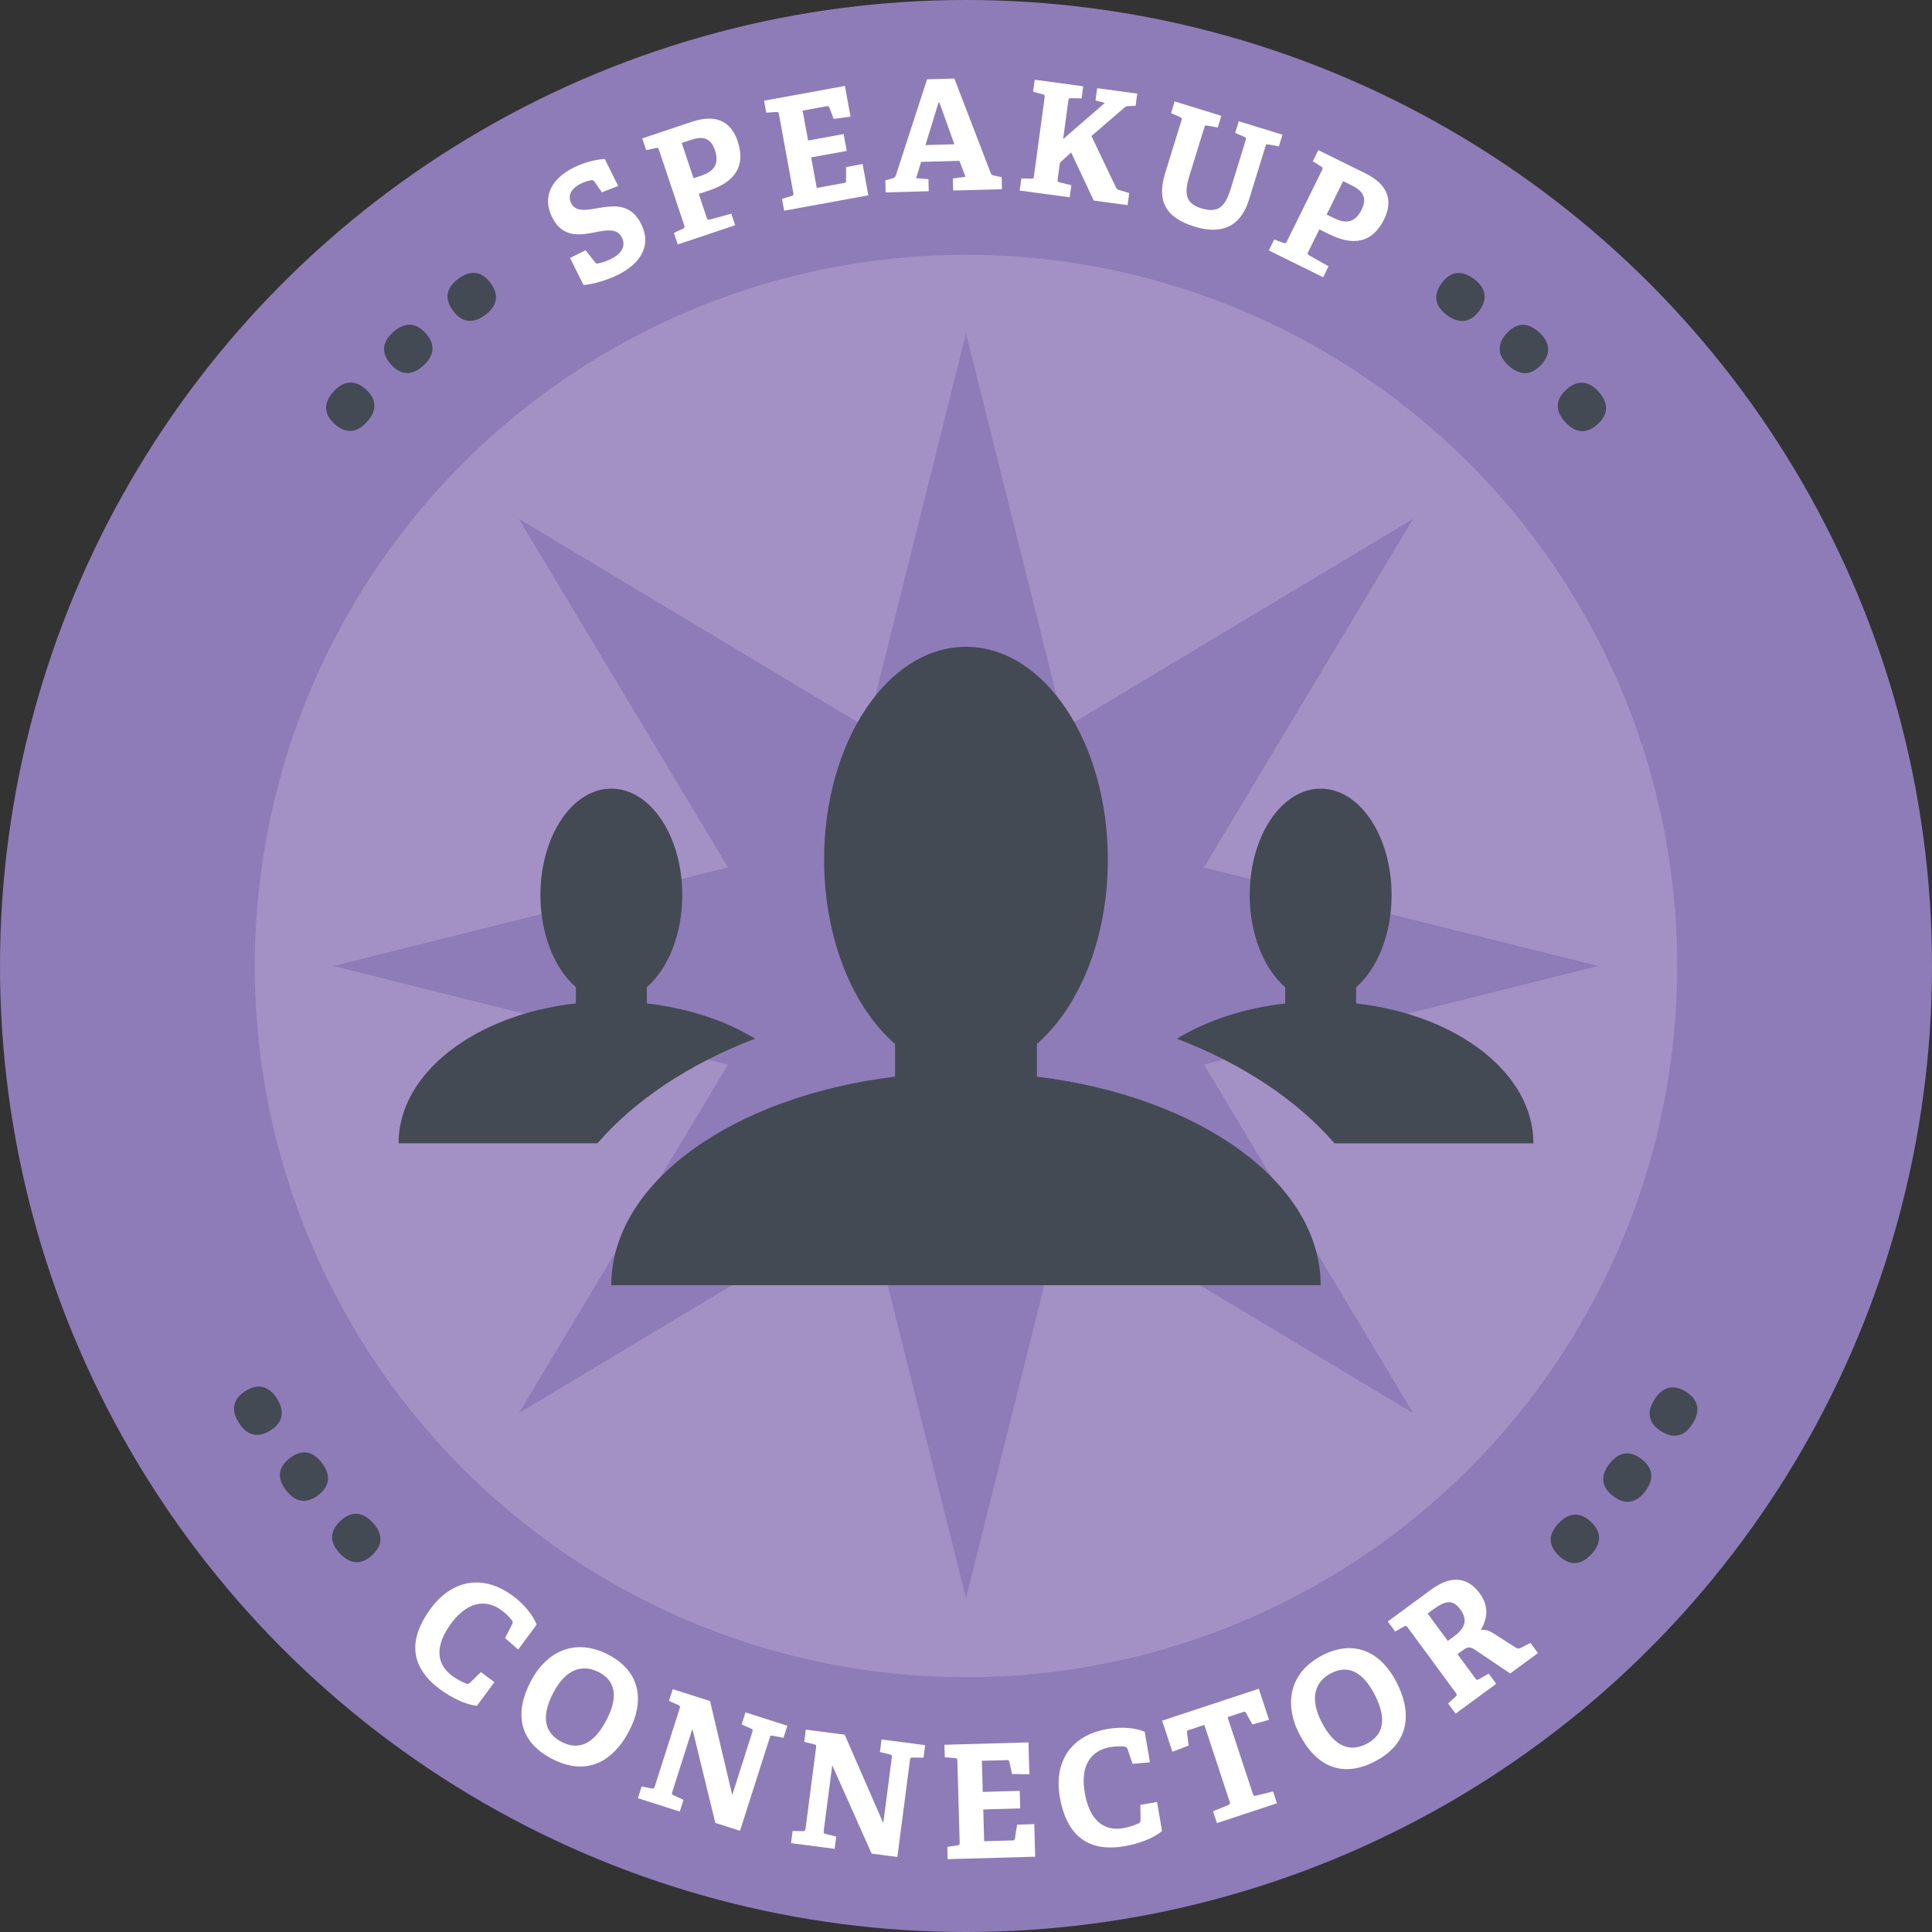 <?xml version="1.0" encoding="utf-8"?>
<!-- Generator: Adobe Illustrator 18.1.0, SVG Export Plug-In . SVG Version: 6.00 Build 0)  -->
<!DOCTYPE svg PUBLIC "-//W3C//DTD SVG 1.1 Tiny//EN" "http://www.w3.org/Graphics/SVG/1.1/DTD/svg11-tiny.dtd">
<svg version="1.1" baseProfile="tiny" id="Layer_1" xmlns="http://www.w3.org/2000/svg" xmlns:xlink="http://www.w3.org/1999/xlink"
	 x="0px" y="0px" viewBox="0 0 219.974 219.974" xml:space="preserve">
<rect x="0" y="0" width="219.974" height="219.974" fill="#333333" stroke="none"/>
<circle fill="#8D7CB7" cx="109.987" cy="109.987" r="109.987"/>
<g>
	<path fill="#444A54" d="M27.185,161.977c-0.909-1.444-0.676-2.692,0.769-3.602c1.444-0.908,2.671-0.578,3.58,0.866
		c0.918,1.459,0.694,2.723-0.751,3.632C29.339,163.781,28.103,163.437,27.185,161.977z"/>
	<path fill="#444A54" d="M32.571,169.686c-1.043-1.35-0.932-2.614,0.418-3.658c1.351-1.043,2.603-0.833,3.646,0.518
		c1.055,1.363,0.953,2.642-0.396,3.686C34.889,171.273,33.626,171.05,32.571,169.686z"/>
	<path fill="#444A54" d="M38.683,176.861c-1.168-1.244-1.177-2.515,0.068-3.683c1.244-1.168,2.511-1.077,3.679,0.167
		c1.18,1.258,1.201,2.541-0.043,3.709C41.142,178.222,39.862,178.119,38.683,176.861z"/>
	<path fill="#FFFFFF" d="M54.304,194.219c-1.238-0.111-2.889-0.907-4.205-1.882c-3.602-2.667-3.524-5.857-1.039-9.214
		c2.281-3.081,5.764-4.063,9.366-1.396c1.2,0.889,2.263,2.146,2.673,3.256l-2.1,2.835l-1.495-1.309l0.818-1.589
		c0.078-0.166,0.074-0.281-0.038-0.432c-0.243-0.337-0.682-0.773-1.159-1.127c-1.837-1.36-3.93-0.984-5.751,1.475
		c-1.896,2.561-1.703,4.63,0.091,5.958c0.477,0.354,1.124,0.721,1.585,0.883c0.206,0.085,0.281,0.074,0.485-0.11l1.214-1.185
		l1.548,1.146L54.304,194.219z"/>
	<path fill="#FFFFFF" d="M60.43,191.434c1.786-3.412,5.06-5.01,8.854-3.023c3.779,1.979,4.046,5.429,2.368,8.634
		c-1.962,3.747-5.048,5.179-8.843,3.192C58.951,198.217,58.618,194.894,60.43,191.434z M69.042,195.86
		c1.443-2.759,0.961-4.515-0.841-5.458c-1.834-0.96-3.76-0.424-5.195,2.318c-1.502,2.87-0.907,4.645,0.926,5.604
		C65.718,199.26,67.506,198.794,69.042,195.86z"/>
	<path fill="#FFFFFF" d="M81.445,207.554l-2.612-10.7l-2.278,7.135c-0.088,0.274-0.081,0.314,0.165,0.431l1.105,0.505l-0.428,1.338
		l-4.768-1.523l0.427-1.338l1.119,0.226c0.251,0.042,0.302,0.002,0.384-0.256l2.815-8.815c0.082-0.257,0.07-0.337-0.165-0.431
		l-1.042-0.465l0.428-1.338l4.253,1.358l2.521,10.69l2.279-7.135c0.082-0.258,0.069-0.337-0.165-0.431l-1.042-0.466l0.438-1.372
		l4.768,1.523l-0.438,1.372l-1.192-0.23c-0.269-0.048-0.297-0.019-0.379,0.238l-3.38,10.582L81.445,207.554z"/>
	<path fill="#FFFFFF" d="M99.243,211.052l-4.484-10.059l-0.965,7.427c-0.037,0.285-0.023,0.323,0.239,0.394l1.178,0.299
		l-0.181,1.392l-4.964-0.645l0.182-1.393l1.141,0.021c0.255-0.003,0.297-0.052,0.332-0.32l1.192-9.176
		c0.034-0.268,0.008-0.344-0.239-0.395l-1.108-0.271l0.181-1.393l4.428,0.575l4.393,10.064l0.965-7.427
		c0.035-0.268,0.008-0.344-0.239-0.394l-1.108-0.271l0.186-1.428l4.963,0.645l-0.186,1.428l-1.215-0.012
		c-0.272,0.001-0.295,0.034-0.329,0.302l-1.432,11.015L99.243,211.052z"/>
	<path fill="#FFFFFF" d="M107.896,211.68l-0.039-1.402l1.13-0.158c0.25-0.043,0.285-0.098,0.277-0.368l-0.259-9.229
		c-0.007-0.27-0.045-0.341-0.298-0.352l-1.137-0.095l-0.04-1.421l9.571-0.268l0.102,3.634l-1.981-0.035l-0.29-1.359
		c-0.041-0.18-0.114-0.231-0.312-0.226l-2.824,0.079l0.1,3.544l4.209-0.118l0.057,1.997l-4.21,0.118l0.102,3.616l3.22-0.091
		c0.198-0.005,0.251-0.024,0.282-0.206l0.244-1.591l1.961-0.055l0.104,3.706L107.896,211.68z"/>
	<path fill="#FFFFFF" d="M132.306,208.471c-0.938,0.818-2.654,1.459-4.27,1.735c-4.419,0.757-6.669-1.507-7.374-5.624
		c-0.646-3.78,1.054-6.976,5.473-7.731c1.473-0.252,3.116-0.149,4.201,0.322l0.595,3.479l-1.979,0.174l-0.581-1.69
		c-0.065-0.171-0.152-0.248-0.339-0.271c-0.411-0.058-1.03-0.043-1.615,0.058c-2.254,0.386-3.431,2.157-2.914,5.174
		c0.537,3.142,2.165,4.434,4.365,4.058c0.586-0.101,1.298-0.313,1.735-0.535c0.204-0.089,0.248-0.151,0.256-0.427l-0.017-1.696
		l1.899-0.324L132.306,208.471z"/>
	<path fill="#FFFFFF" d="M138.557,207.576l-0.445-1.35l1.721-0.701c0.233-0.097,0.245-0.176,0.16-0.433l-2.873-8.698l-1.761,0.581
		c-0.188,0.062-0.233,0.096-0.211,0.278l0.189,1.492l-1.852,0.706l-1.169-3.538l11.006-3.636l1.169,3.538l-1.892,0.529l-0.736-1.311
		c-0.091-0.159-0.147-0.16-0.335-0.098l-1.761,0.581l2.874,8.699c0.079,0.239,0.118,0.302,0.381,0.234l1.925-0.484l0.445,1.351
		L138.557,207.576z"/>
	<path fill="#FFFFFF" d="M147.949,197.456c-1.767-3.422-1.193-7.02,2.612-8.984c3.79-1.956,6.767-0.191,8.426,3.022
		c1.939,3.758,1.339,7.106-2.467,9.071C152.65,202.563,149.74,200.926,147.949,197.456z M156.518,192.951
		c-1.428-2.767-3.142-3.381-4.949-2.447c-1.839,0.949-2.507,2.833-1.087,5.583c1.486,2.879,3.279,3.411,5.119,2.462
		C157.392,197.624,158.038,195.894,156.518,192.951z"/>
	<path fill="#FFFFFF" d="M171.95,190.539l-3.981-2.678c-0.537-0.365-0.843-0.386-1.336-0.023l-0.681,0.501l2.005,2.726
		c0.171,0.232,0.207,0.25,0.445,0.119l1.1-0.631l0.854,1.16l-4.624,3.402l-0.854-1.16l0.839-0.773
		c0.192-0.163,0.179-0.242,0.019-0.46l-5.45-7.407c-0.16-0.218-0.221-0.24-0.445-0.119l-0.988,0.57l-0.842-1.146l4.942-3.637
		c2.609-1.92,4.401-1.094,5.511,0.414c1.099,1.493,0.902,2.866,0.135,4.19c0.569-0.106,1.014,0.104,1.694,0.541l2.322,1.486
		c0.275,0.133,0.398,0.087,0.638-0.044l1.005-0.517l0.854,1.16L171.95,190.539z M165.51,186.341c1.043-0.768,1.79-1.696,0.744-3.117
		c-0.821-1.116-1.689-0.991-2.979-0.042l-0.725,0.533l2.293,3.117L165.51,186.341z"/>
	<path fill="#444A54" d="M181.178,176.979c-1.17,1.243-2.437,1.332-3.68,0.162c-1.243-1.169-1.232-2.439-0.063-3.683
		c1.182-1.256,2.461-1.357,3.704-0.188C182.382,174.439,182.359,175.722,181.178,176.979z"/>
	<path fill="#444A54" d="M187.302,169.819c-1.045,1.349-2.297,1.557-3.646,0.512c-1.348-1.045-1.458-2.31-0.413-3.657
		c1.056-1.362,2.318-1.585,3.667-0.54C188.258,167.179,188.357,168.457,187.302,169.819z"/>
	<path fill="#444A54" d="M192.709,162.1c-0.91,1.443-2.137,1.771-3.58,0.861s-1.675-2.158-0.765-3.602
		c0.92-1.458,2.155-1.802,3.599-0.892S193.628,160.642,192.709,162.1z"/>
</g>
<g>
	<path fill="#444A54" d="M41.771,48.048c-1.147,1.263-2.411,1.373-3.674,0.226c-1.263-1.146-1.273-2.416-0.127-3.679
		c1.159-1.275,2.436-1.398,3.698-0.252C42.932,45.491,42.931,46.773,41.771,48.048z"/>
	<path fill="#444A54" d="M48.199,41.635c-1.266,1.145-2.535,1.13-3.68-0.136c-1.144-1.265-1.03-2.529,0.235-3.674
		c1.278-1.155,2.561-1.153,3.705,0.112C49.603,39.204,49.477,40.48,48.199,41.635z"/>
	<path fill="#444A54" d="M55.229,35.874c-1.372,1.016-2.634,0.877-3.649-0.495s-0.778-2.619,0.594-3.635
		c1.386-1.026,2.662-0.898,3.678,0.474C56.867,33.589,56.616,34.848,55.229,35.874z"/>
	<path fill="#FFFFFF" d="M68.53,21.898l-0.826-1.181c-0.125-0.174-0.204-0.213-0.338-0.205c-0.291,0.047-0.717,0.141-1.236,0.4
		c-1.181,0.59-1.496,1.416-1.096,2.219c0.519,1.039,1.731,0.788,3.108,0.554c1.725-0.29,3.676-0.557,4.855,1.806
		c1.288,2.582-0.225,4.596-2.634,5.799c-1.417,0.707-3.188,1.139-3.928,1.153l-1.533-3.07l1.764-0.88l1.062,1.339
		c0.126,0.173,0.182,0.204,0.409,0.149c0.213-0.047,0.812-0.188,1.409-0.487c1.275-0.636,1.733-1.493,1.254-2.454
		c-0.503-1.008-1.558-0.875-2.763-0.647c-1.778,0.337-3.912,0.87-5.177-1.665c-1.211-2.425,0.059-4.454,2.452-5.648
		c1.354-0.676,2.685-0.927,3.542-0.981l1.532,3.07L68.53,21.898z"/>
	<path fill="#FFFFFF" d="M77.168,27.834l-0.441-1.317l1.012-0.469c0.222-0.112,0.238-0.173,0.155-0.423l-2.854-8.522
		c-0.083-0.25-0.139-0.306-0.378-0.244l-1.09,0.234l-0.447-1.334l5.654-1.894c3.085-1.033,4.566,0.289,5.209,2.207
		c0.972,2.901-0.389,4.655-3.207,5.6l-1.218,0.407l0.894,2.669c0.09,0.267,0.117,0.295,0.379,0.244l2.43-0.665l0.44,1.317
		L77.168,27.834z M79.799,20.015c1.101-0.368,2.234-1.026,1.604-2.911c-0.536-1.601-1.615-1.555-2.799-1.158l-0.984,0.329
		l1.346,4.02L79.799,20.015z"/>
	<path fill="#FFFFFF" d="M89.282,23.991l-0.247-1.35l1.068-0.32c0.236-0.078,0.261-0.137,0.214-0.396l-1.62-8.877
		c-0.048-0.259-0.095-0.322-0.341-0.295l-1.112,0.077l-0.249-1.366L96.2,9.783l0.639,3.495l-1.92,0.261l-0.482-1.271
		c-0.065-0.167-0.145-0.206-0.335-0.171l-2.717,0.496l0.623,3.408l4.049-0.739l0.351,1.921l-4.049,0.739l0.635,3.478l3.097-0.565
		c0.19-0.034,0.239-0.062,0.242-0.24l-0.001-1.573l1.886-0.345l0.651,3.564L89.282,23.991z"/>
	<path fill="#FFFFFF" d="M108.525,21.695l-0.038-1.372l1.438-0.198l-0.685-1.812l-4.363,0.121l-0.564,1.847l1.395,0.12l0.038,1.372
		l-4.909,0.136l-0.038-1.372l0.769-0.215c0.21-0.059,0.366-0.134,0.431-0.347l3.553-10.944l3.114-0.086l4.137,10.766
		c0.076,0.21,0.218,0.241,0.431,0.288l0.814,0.171l0.038,1.372L108.525,21.695z M106.962,11.685l-0.105,0.003l-1.485,4.83
		l3.29-0.092L106.962,11.685z"/>
	<path fill="#FFFFFF" d="M124.533,22.839l-2.574-5.479l-1.275,1.158l-0.253,1.864c-0.038,0.279-0.025,0.316,0.231,0.387l1.322,0.321
		l-0.187,1.377l-5.698-0.773l0.187-1.377l1.115,0.027c0.246,0.016,0.29-0.049,0.325-0.311l1.211-8.922
		c0.036-0.262,0.008-0.318-0.231-0.387l-1.081-0.271l0.187-1.377l5.524,0.75l-0.187,1.377l-1.187-0.02
		c-0.267-0.001-0.288,0.032-0.324,0.293l-0.591,4.356l4.746-4.111l-1.062-0.286l0.189-1.395l4.565,0.62l-0.189,1.394l-0.748,0.022
		c-0.321,0.01-0.397,0.053-0.581,0.224l-3.698,3.189l2.776,5.824c0.127,0.248,0.193,0.275,0.468,0.348l1.057,0.321l-0.187,1.376
		L124.533,22.839z"/>
	<path fill="#FFFFFF" d="M141.821,15.994c0.078-0.252,0.064-0.329-0.165-0.419l-1.023-0.444l0.41-1.328l4.978,1.535l-0.41,1.328
		l-1.168-0.213c-0.263-0.044-0.29-0.016-0.368,0.236l-1.862,6.037c-0.985,3.194-3.238,3.991-6.198,3.078
		c-3.347-1.032-4.319-2.953-3.349-6.098l1.842-5.969c0.077-0.253,0.064-0.33-0.166-0.42l-1.006-0.439l0.41-1.328l5.313,1.64
		l-0.41,1.328l-1.168-0.213c-0.263-0.044-0.29-0.016-0.367,0.236l-1.697,5.499c-0.596,1.934-0.48,3.11,1.353,3.676
		c1.799,0.556,2.682-0.038,3.335-2.156L141.821,15.994z"/>
	<path fill="#FFFFFF" d="M144.464,28.515l0.614-1.247l1.049,0.38c0.236,0.078,0.291,0.046,0.408-0.19l3.977-8.062
		c0.117-0.236,0.116-0.315-0.097-0.44l-0.939-0.601l0.622-1.262l5.349,2.638c2.919,1.439,3.04,3.422,2.146,5.236
		c-1.354,2.745-3.556,3.032-6.223,1.718l-1.151-0.568l-1.245,2.524c-0.124,0.252-0.124,0.292,0.097,0.439l2.194,1.239l-0.615,1.247
		L144.464,28.515z M151.839,24.817c1.042,0.513,2.311,0.845,3.189-0.938c0.747-1.515-0.052-2.242-1.172-2.794l-0.931-0.46
		l-1.875,3.803L151.839,24.817z"/>
	<path fill="#444A54" d="M164.743,35.874c-1.372-1.016-1.609-2.264-0.594-3.636c1.016-1.372,2.278-1.51,3.65-0.495
		c1.386,1.026,1.637,2.284,0.621,3.656C167.406,36.771,166.129,36.899,164.743,35.874z"/>
	<path fill="#444A54" d="M171.775,41.634c-1.266-1.146-1.378-2.41-0.232-3.676s2.416-1.279,3.682-0.134
		c1.278,1.158,1.404,2.435,0.258,3.7C174.337,42.791,173.054,42.793,171.775,41.634z"/>
	<path fill="#444A54" d="M178.201,48.048c-1.146-1.264-1.135-2.534,0.129-3.682c1.264-1.146,2.529-1.035,3.677,0.229
		c1.158,1.277,1.158,2.561-0.105,3.707C180.638,49.45,179.36,49.326,178.201,48.048z"/>
</g>
<circle fill="#A391C5" cx="109.987" cy="109.987" r="80.977"/>
<polygon fill="#8D7CB7" points="137.087,121.212 181.987,109.987 137.087,98.762 160.898,59.075 121.212,82.887 109.987,37.987 
	98.762,82.887 59.075,59.075 82.887,98.762 37.987,109.987 82.887,121.212 59.075,160.898 98.762,137.086 109.987,181.987 
	121.212,137.086 160.898,160.898 "/>
<g>
	<path fill="#444A54" d="M118.061,122.586v-3.726c4.831-4.192,8.076-12.02,8.076-20.988c0-13.385-7.232-24.229-16.153-24.229
		S93.832,84.488,93.832,97.872c0,8.968,3.245,16.8,8.076,20.988v3.726c-18.432,2.244-32.305,12.02-32.305,23.744h80.764
		C150.367,134.606,136.493,124.83,118.061,122.586z M85.969,118.264c-3.371-2.059-7.619-3.482-12.323-4.014v-1.854
		c2.413-2.094,4.038-6.002,4.038-10.49c0-6.692-3.617-12.115-8.076-12.115c-4.46,0-8.076,5.422-8.076,12.115
		c0,4.484,1.625,8.396,4.038,10.49v1.849c-11.46,1.282-20.191,7.927-20.191,15.928h22.644
		C72.312,125.228,78.519,121.108,85.969,118.264z M154.405,114.25V112.4c2.413-2.094,4.038-6.002,4.038-10.49
		c0-6.692-3.613-12.115-8.076-12.115c-4.464,0-8.076,5.422-8.076,12.115c0,4.484,1.625,8.396,4.038,10.49v1.853
		c-4.709,0.529-8.956,1.956-12.328,4.015c7.45,2.839,13.653,6.964,17.947,11.913l22.648-0.004
		C174.596,122.172,165.865,115.531,154.405,114.25z"/>
</g>
</svg>
